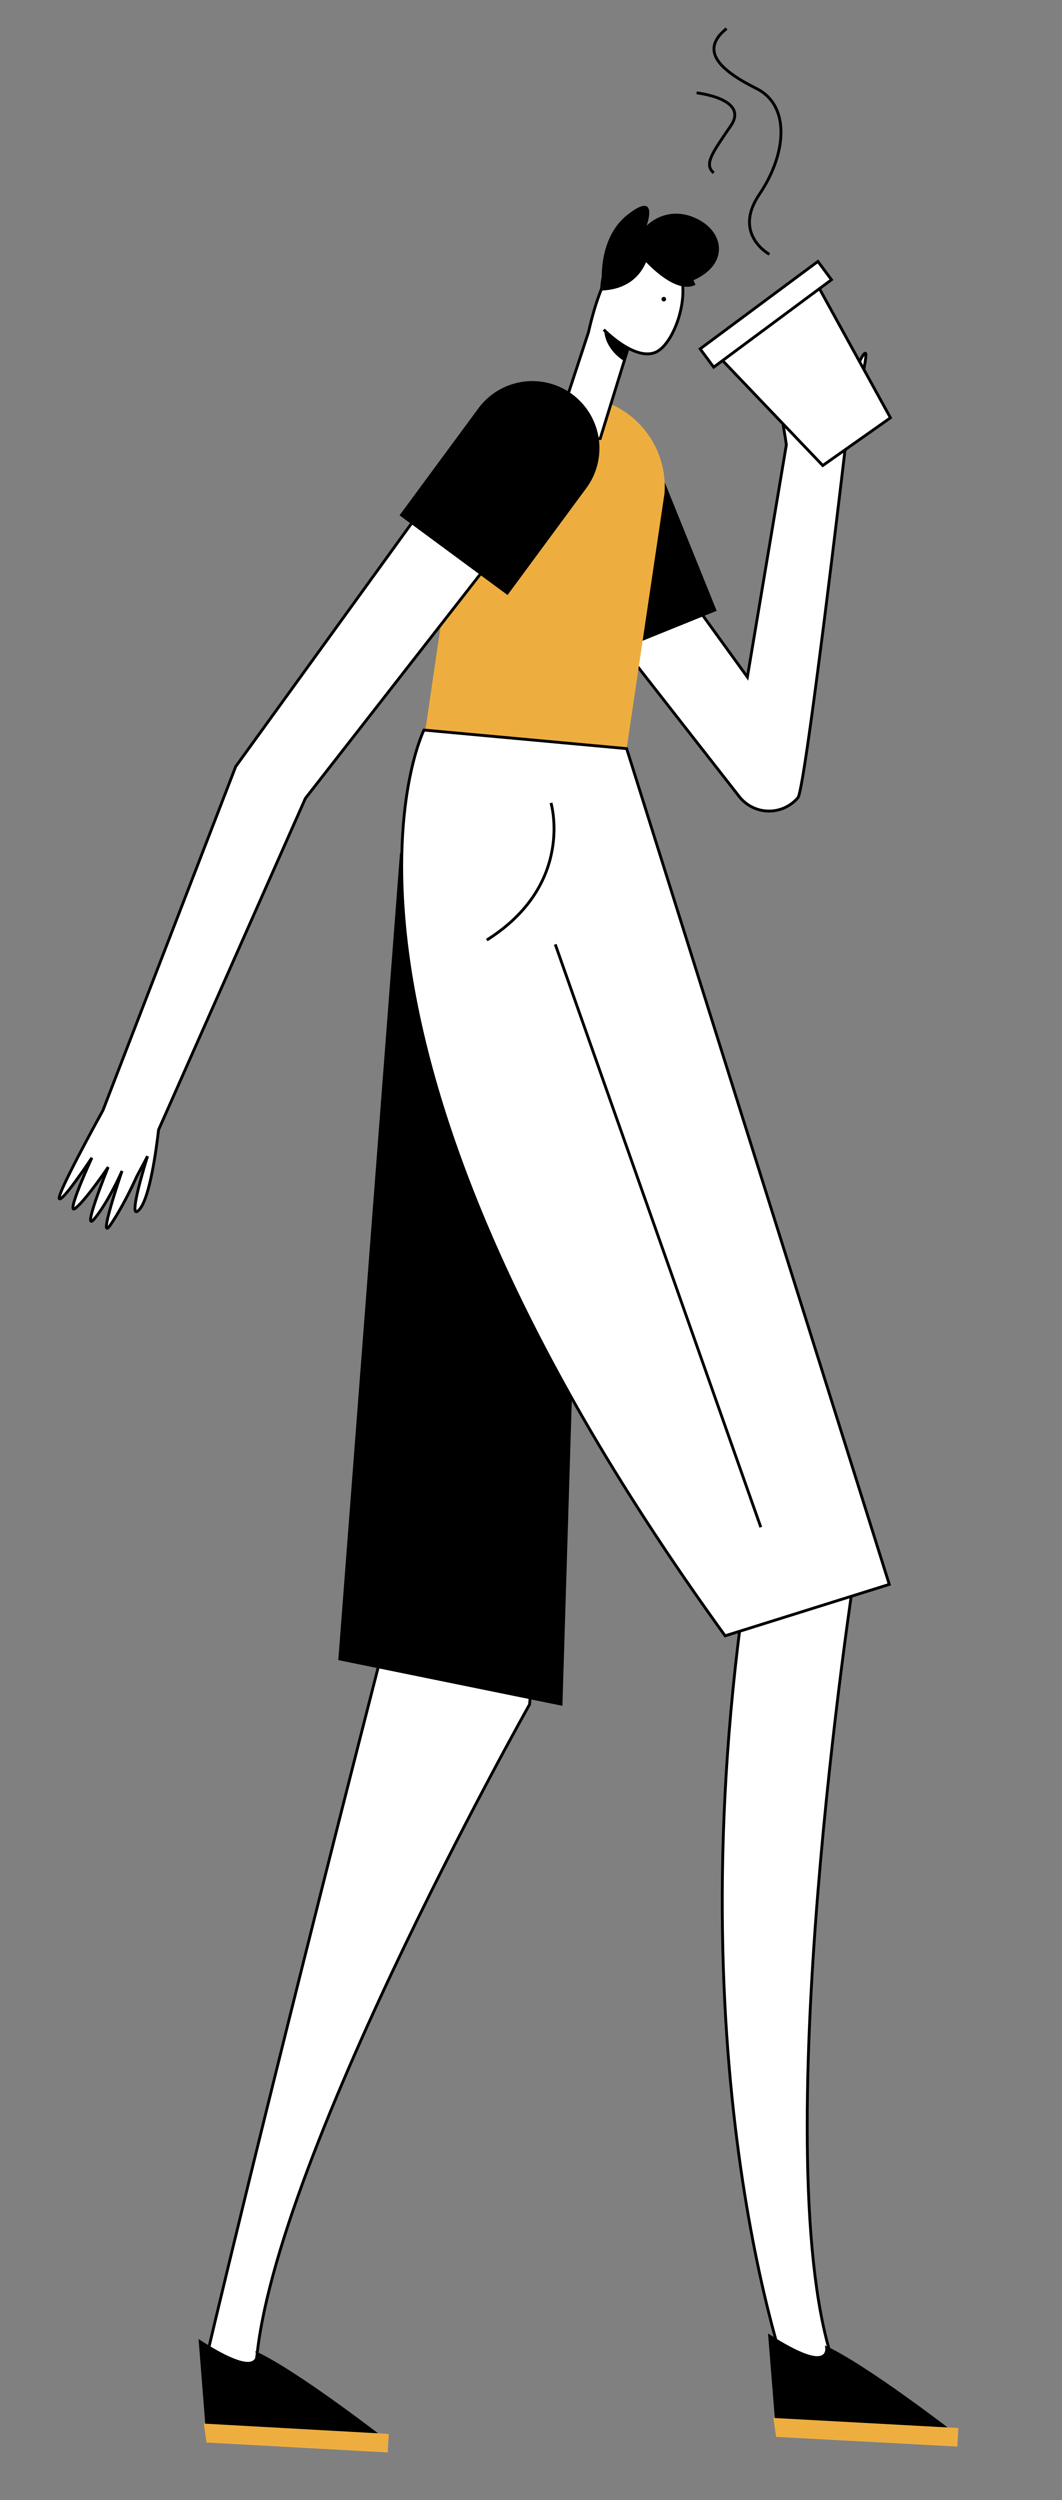 <svg id="Capa_1" data-name="Capa 1" xmlns="http://www.w3.org/2000/svg" viewBox="0 0 744 1750"><rect x="0" y="0" width="744" height="1750" fill="#808080" stroke="none"/><title>Mesa de trabajo 46</title><path d="M592,314.84s0,0,0,0-27.89,237.76-33,243.51l-.48.53a26.51,26.51,0,0,1-40.64-1.35L397,403,441,359.87l82.59,114.06,27.3-162.61c-1.92-14-8.93-46.62-3.84-56.32,6.39-12.2,6.8,35.32,6.74,36.48l3.82-15.65s3.41-20.73,9.35-37.16c5.85-16.22,1.68,37.09,1.59,38.41.11-.69,3.74-22.93,10.33-37s-.13,35.94-.29,37.19c.27-.76,9.05-25.24,15-33.47s-2.06,35.81-2.28,37c.36-1,12.14-34.81,15-33.48C608.82,248.49,594.2,306.08,592,314.84Z" fill="#fff" stroke="#000" stroke-miterlimit="10" stroke-width="2"/><path d="M432.25,310.27h0a47,47,0,0,1,47,47v93a0,0,0,0,1,0,0h-94a0,0,0,0,1,0,0v-93A47,47,0,0,1,432.25,310.27Z" transform="translate(-111.04 189.8) rotate(-22.02)"/><path d="M406.7,770.79,371,1193s-193,342-192,475l-35-15s38-162.68,123-494l15-370Z" fill="#fff" stroke="#000" stroke-miterlimit="10" stroke-width="2"/><path d="M139.11,1637.24l5.48,69.4,18.86-3.84s56.79,13.74,106.7,4.48c0,0-61.92-48.21-91.27-61.6C178.88,1645.68,185.54,1667.33,139.11,1637.24Z"/><polygon points="272.34 1703.63 271.63 1716.61 144.68 1709.66 142.78 1696.41 272.34 1703.63" fill="#eeae3f"/><polygon points="280.23 597.01 237 1162 394 1194 407 771 280.23 597.01"/><path d="M472,736l127,363s-65,418.51-13.92,558.59l-29.59,18.09S473,1463,521,1120L335.65,757.26Z" fill="#fff" stroke="#000" stroke-miterlimit="10" stroke-width="2"/><path d="M439,524,298,511l25.92-176.22a63.16,63.16,0,0,1,67.71-58.27l15.62,1.17a63.17,63.17,0,0,1,58.27,67.71Z" fill="#eeae3f"/><path d="M440.08,243.66,420.48,307a33.42,33.42,0,0,1-28.85-11.72l20.62-62.68c15.05-66.28,39.11-68.72,57.53-52.48s3.94,60.8-10.82,66.6-36-16-36-16" fill="#fff" stroke="#000" stroke-miterlimit="10" stroke-width="2"/><circle cx="465.02" cy="209.41" r="1.59"/><path d="M437.33,252.74s-13.27-7.37-14.08-21.75c0,0,11.14,10.65,16.58,12.39Z"/><path d="M538.05,1633.3l5.58,69.39,18.85-3.86s56.81,13.66,106.71,4.33c0,0-62-48.12-91.35-61.47C577.84,1641.69,584.53,1663.32,538.05,1633.3Z"/><polygon points="671.37 1699.51 670.68 1712.49 543.73 1705.71 541.81 1692.46 671.37 1699.51" fill="#eeae3f"/><path d="M297,511S196,714,508,1145l115-36L439,524Z" fill="#fff" stroke="#000" stroke-miterlimit="10" stroke-width="2"/><path d="M488,153c-21-10-35,5-35,5s9-25-13-8c-16.24,12.55-18.42,33.6-18.45,43.78a42.21,42.21,0,0,0-1,9.63c19.6-.53,28.24-11,32.06-19.91,7.46,7.72,23.2,21.69,34.61,15.86,0,0-.48-1.24-1.4-3.21C510.7,185.2,507.81,162.43,488,153Z"/><path d="M386,562s17,57-45,96" fill="none" stroke="#000" stroke-miterlimit="10" stroke-width="2"/><path d="M358.62,373.52,213.94,558.81l-102.84,232c-1.61,14-6.18,47.76-13.51,55.89-9.22,10.23,5.42-36.28,5.77-37.39l-7.59,14.21s-8.45,19.24-18.28,33.68c-9.7,14.26,7.58-36.35,8-37.6-.28.64-9.32,21.28-19.2,33.3s9-34.78,9.51-36c-.45.67-15,22.2-22.8,28.71s10.89-34.18,11.38-35.24c-.6.9-20.4,30.7-22.8,28.72s26.21-54,30.56-61.94c0,0,0,0,0,0l93-240.63L305,343.28Z" fill="#fff" stroke="#000" stroke-miterlimit="10" stroke-width="2"/><path d="M359.25,262.27h0a47,47,0,0,1,47,47v93a0,0,0,0,1,0,0h-94a0,0,0,0,1,0,0v-93A47,47,0,0,1,359.25,262.27Z" transform="translate(267.39 -148.38) rotate(36.41)"/><line x1="389" y1="661" x2="533" y2="1069" fill="#fff" stroke="#000" stroke-miterlimit="10" stroke-width="2"/><polygon points="623.81 292.44 576.4 325.85 502.88 248.88 570.38 195.38 623.81 292.44" fill="#fff" stroke="#000" stroke-miterlimit="10" stroke-width="2"/><rect x="528.53" y="168.64" width="15.94" height="102.72" transform="translate(393.53 -341.95) rotate(53.43)" fill="#fff" stroke="#000" stroke-miterlimit="10" stroke-width="2"/><path d="M539,178s-26-14-7-42,22-62-2-74-41-26-21-42" fill="none" stroke="#000" stroke-miterlimit="10" stroke-width="2"/><path d="M488,65s37,4,24,23-19,27-12,33" fill="none" stroke="#000" stroke-miterlimit="10" stroke-width="2"/></svg>